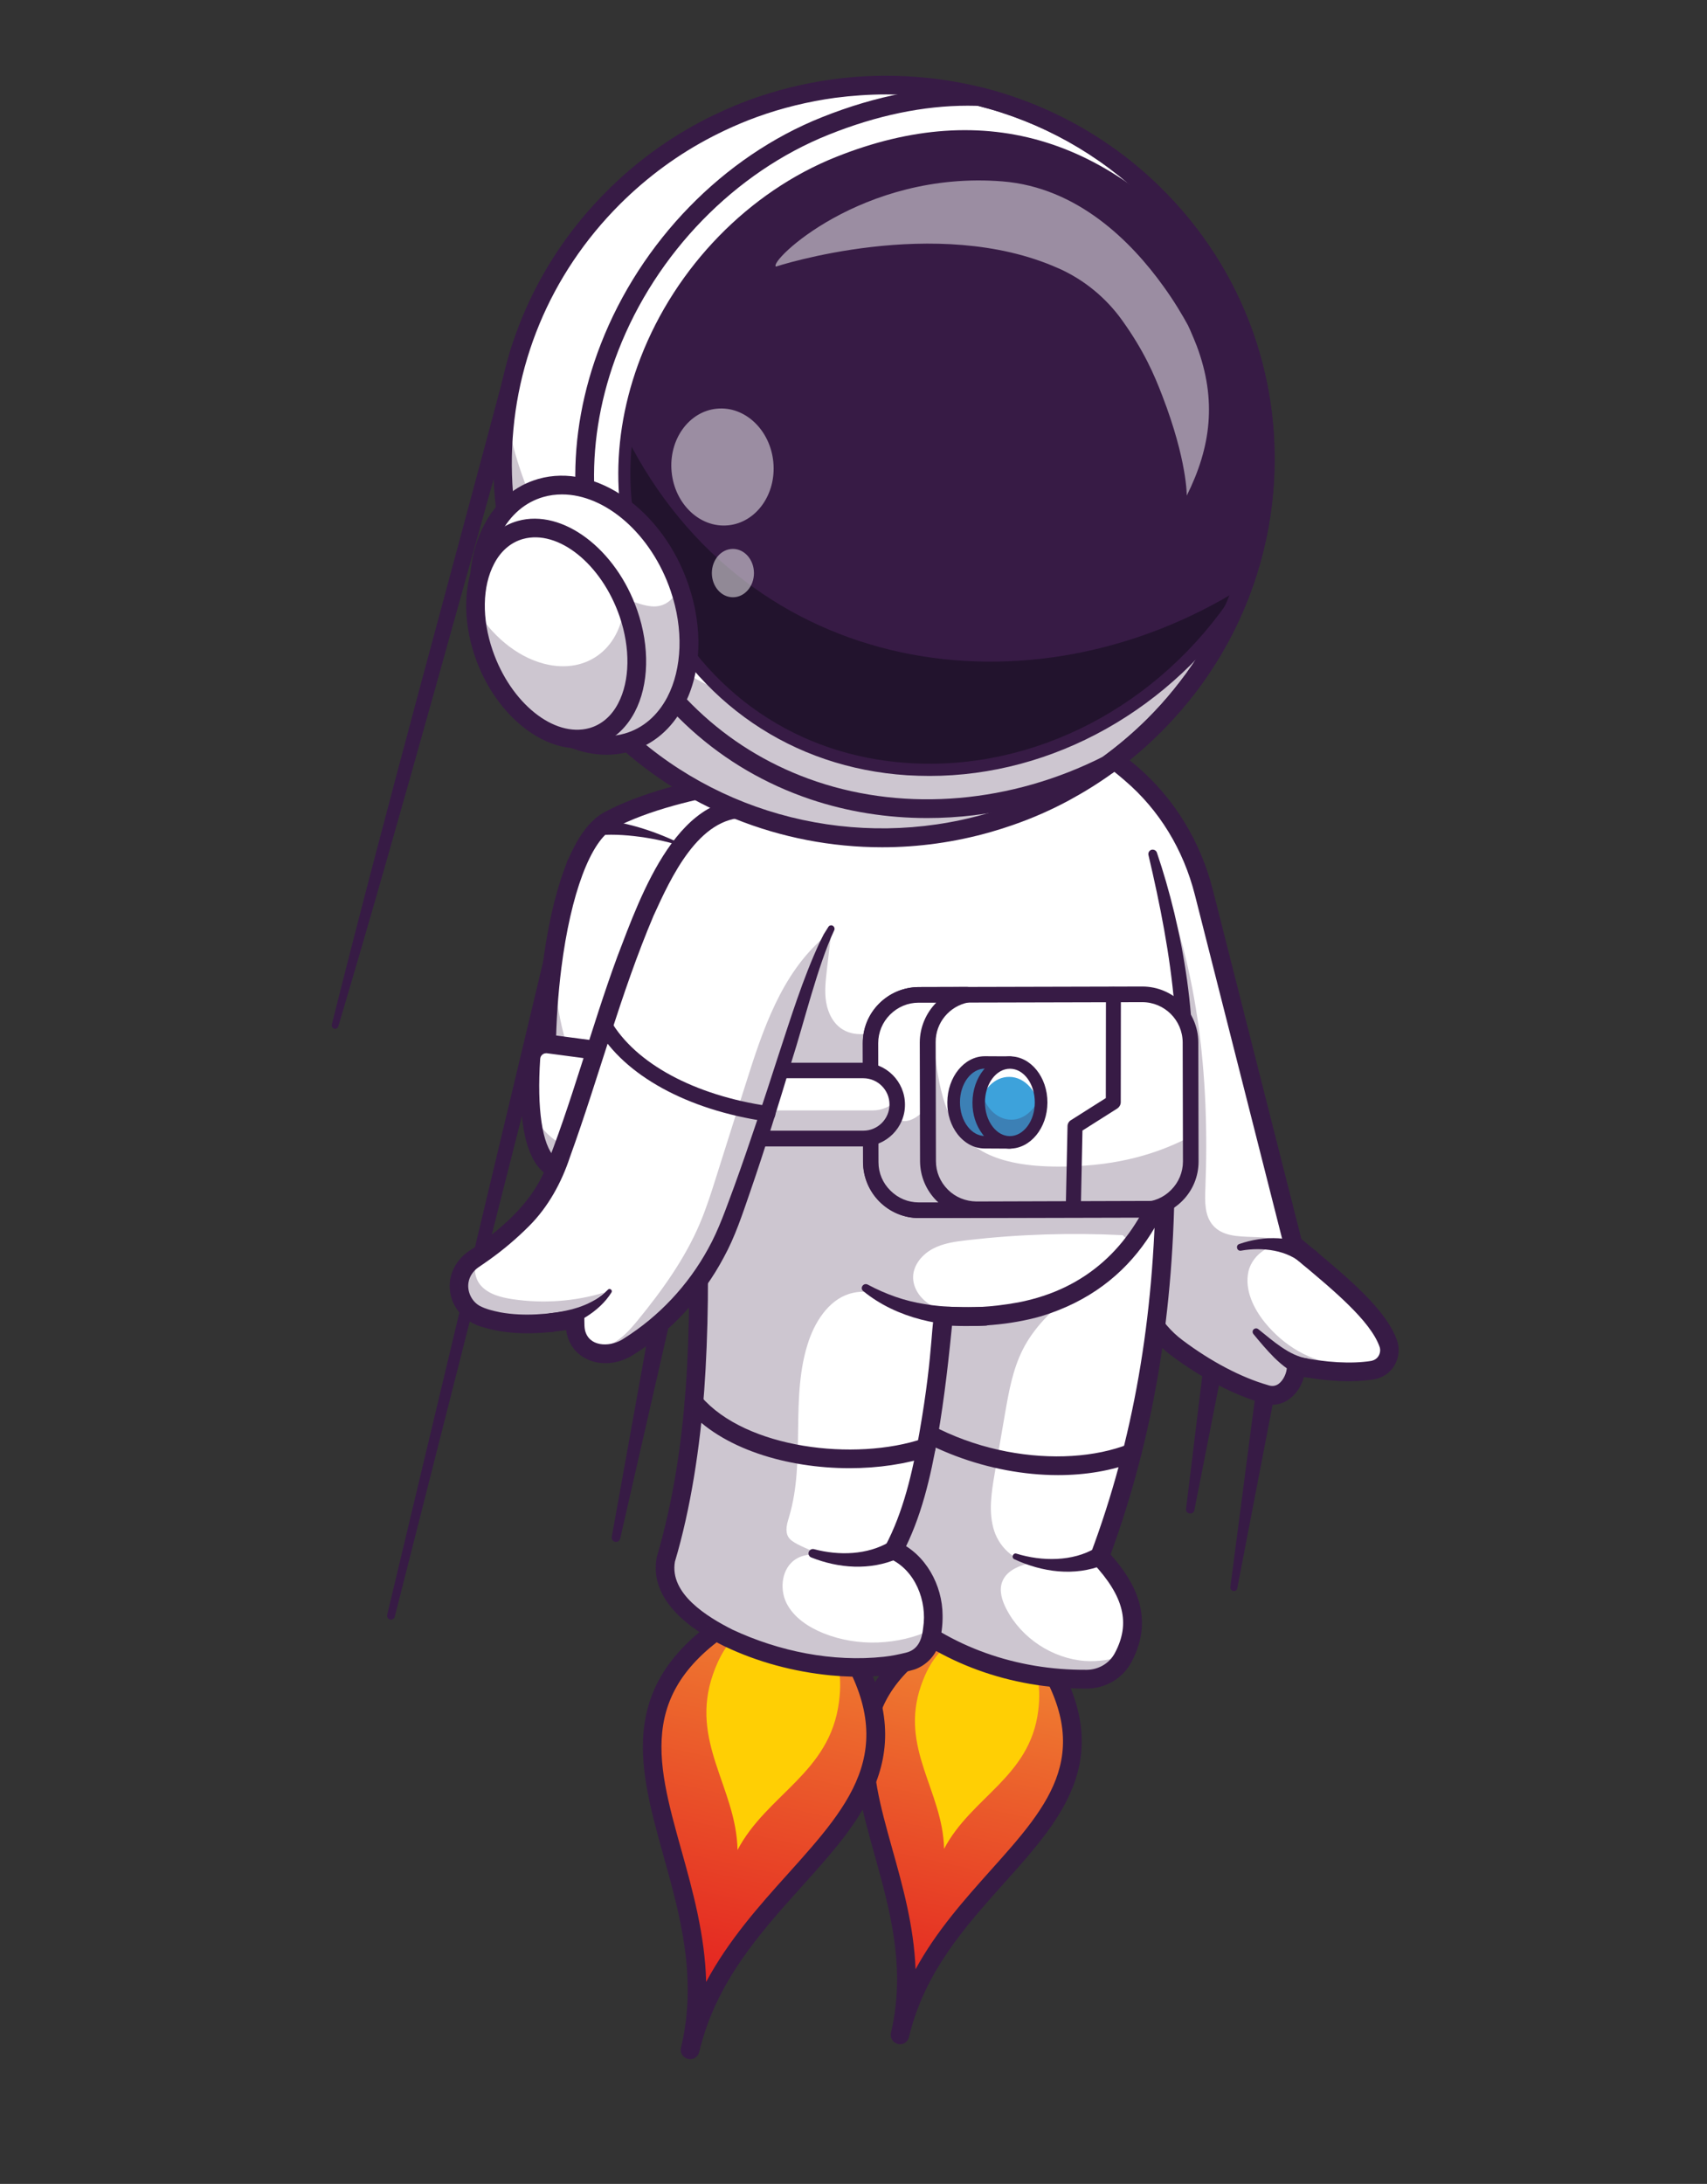<?xml version="1.0" encoding="utf-8"?>
<!-- Generator: Adobe Illustrator 24.0.1, SVG Export Plug-In . SVG Version: 6.00 Build 0)  -->
<svg version="1.1" id="Calque_1" xmlns="http://www.w3.org/2000/svg" xmlns:xlink="http://www.w3.org/1999/xlink" x="0px" y="0px"
	 viewBox="0 0 125.7 160.74" style="enable-background:new 0 0 125.7 160.74;" xml:space="preserve">
<rect x="0" y="0" width="125.7" height="160.74" fill="#333333" stroke="none"/>
<style type="text/css">
	.st0{fill:#371B45;}
	.st1{fill:url(#SVGID_1_);}
	.st2{fill:#FFCF04;}
	.st3{fill:url(#SVGID_2_);}
	.st4{fill:#FFFFFF;}
	.st5{opacity:0.25;}
	.st6{fill:#3DA2DB;}
	.st7{fill:#972E20;}
	.st8{opacity:0.35;}
	.st9{fill:none;}
	.st10{fill:#22132D;}
	.st11{opacity:0.5;}
	.st12{fill:none;stroke:#371B45;stroke-width:1.379;stroke-linecap:round;stroke-linejoin:round;stroke-miterlimit:10;}
</style>
<g>
	<g>
		<path class="st0" d="M43.09,63.8l-14.02,55.19c-0.04,0.15-0.19,0.24-0.35,0.21c-0.15-0.04-0.24-0.19-0.21-0.34l13.23-55.38
			C41.98,62.61,43.29,62.89,43.09,63.8L43.09,63.8z"/>
	</g>
	<g>
		<path class="st0" d="M49.25,97.58l-3.58,15.66c-0.04,0.17-0.21,0.28-0.38,0.24c-0.17-0.04-0.27-0.2-0.24-0.37L47.9,97.3
			C48.09,96.4,49.42,96.66,49.25,97.58L49.25,97.58z"/>
	</g>
	<g>
		<path class="st0" d="M38.95,26.02c-4.47,15.78-9.37,33.86-14.04,49.53c-0.04,0.13-0.18,0.2-0.31,0.16
			c-0.12-0.04-0.19-0.17-0.17-0.29c3.97-15.85,8.99-33.93,13.19-49.76C37.87,24.79,39.17,25.11,38.95,26.02L38.95,26.02z"/>
	</g>
	<g>
		<path class="st0" d="M93.84,102.72l-2.73,14.18c-0.03,0.14-0.16,0.23-0.3,0.2c-0.13-0.03-0.22-0.15-0.21-0.29l1.87-14.32
			C92.63,101.57,93.99,101.78,93.84,102.72L93.84,102.72z"/>
	</g>
	<g>
		<path class="st0" d="M89.93,101.1l-1.98,10.05c-0.08,0.38-0.66,0.3-0.61-0.1c0,0,1.24-10.17,1.24-10.17
			C88.72,99.96,90.08,100.17,89.93,101.1L89.93,101.1z"/>
	</g>
	<g>
		<g>
			
				<linearGradient id="SVGID_1_" gradientUnits="userSpaceOnUse" x1="13774.738" y1="3590.037" x2="13774.469" y2="3565.142" gradientTransform="matrix(0.975 0.223 -0.223 0.975 -12559.601 -6424.499)">
				<stop  offset="0" style="stop-color:#E42621"/>
				<stop  offset="0.997" style="stop-color:#EF7D31"/>
			</linearGradient>
			<path class="st1" d="M76.35,121.16c8.81,12.73-7.09,16-10.07,28.61c2.98-12.61-9.87-22.23,3.79-29.99"/>
			<g>
				<path class="st0" d="M66.28,150.46c-0.05,0-0.11-0.01-0.16-0.02c-0.37-0.09-0.6-0.46-0.51-0.83l0,0
					c1.12-4.75-0.07-9.01-1.22-13.14c-1.77-6.33-3.45-12.3,5.34-17.3c0.33-0.19,0.75-0.07,0.94,0.26c0.19,0.33,0.07,0.75-0.26,0.94
					c-7.85,4.46-6.46,9.43-4.7,15.73c0.76,2.71,1.59,5.67,1.71,8.84c1.53-2.81,3.61-5.13,5.51-7.26c4.42-4.93,7.91-8.82,2.85-16.13
					c-0.22-0.31-0.14-0.74,0.17-0.96c0.31-0.22,0.74-0.14,0.96,0.17c5.68,8.2,1.48,12.88-2.96,17.83
					c-2.89,3.23-5.88,6.57-7.01,11.32c0,0,0,0,0,0C66.87,150.24,66.59,150.46,66.28,150.46z"/>
			</g>
			<g>
				<path class="st2" d="M74.38,120.51c2.05,1.6,2.32,3.44,2.07,5.43c-0.62,4.87-4.92,6.31-6.93,10.14
					c-0.09-4.29-3.31-7.4-1.69-12.04c0.67-1.9,1.74-3.44,4.3-4.02"/>
			</g>
			
				<linearGradient id="SVGID_2_" gradientUnits="userSpaceOnUse" x1="13758.462" y1="3597.203" x2="13758.172" y2="3570.44" gradientTransform="matrix(0.975 0.224 -0.224 0.975 -12549.111 -6442.194)">
				<stop  offset="0" style="stop-color:#E42621"/>
				<stop  offset="0.997" style="stop-color:#EF7D31"/>
			</linearGradient>
			<path class="st3" d="M61.69,120.13c9.45,13.69-7.64,17.19-10.86,30.74c3.22-13.55-10.57-23.91,4.12-32.24"/>
			<g>
				<path class="st0" d="M50.82,151.56c-0.05,0-0.11-0.01-0.16-0.02c-0.32-0.08-0.53-0.36-0.53-0.67c0-0.05,0.01-0.11,0.02-0.16
					c1.22-5.12-0.06-9.71-1.3-14.15c-1.89-6.79-3.68-13.19,5.74-18.53c0.33-0.19,0.75-0.07,0.94,0.26c0.19,0.33,0.07,0.75-0.26,0.94
					c-8.48,4.81-6.99,10.17-5.09,16.96c0.83,2.97,1.73,6.21,1.82,9.68c1.66-3.09,3.93-5.63,6.02-7.95c4.77-5.31,8.54-9.5,3.09-17.4
					c-0.22-0.31-0.14-0.74,0.18-0.96c0.31-0.22,0.74-0.14,0.96,0.18c6.07,8.79,1.57,13.8-3.2,19.1c-3.12,3.47-6.34,7.06-7.56,12.18
					C51.42,151.34,51.13,151.56,50.82,151.56z"/>
			</g>
			<g>
				<path class="st2" d="M59.57,119.43c2.2,1.72,2.49,3.7,2.21,5.84c-0.67,5.23-5.3,6.78-7.47,10.89c-0.09-4.61-3.55-7.96-1.8-12.95
					c0.72-2.04,1.87-3.7,4.63-4.32"/>
			</g>
		</g>
		<g>
			<g>
				<g>
					<path class="st4" d="M42.8,89.78c0.85,0.78,2.06,1.35,3.43,1.76c4.8,1.46,11.53,1.03,11.53,1.03l4.84-31.61l0.68-4.44
						c-0.49,0.15-12.16,0.52-18.43,3.83C39.63,63.12,38.65,86.01,42.8,89.78z"/>
				</g>
				<g class="st5">
					<path class="st0" d="M42.8,89.78c0.85,0.78,2.06,1.35,3.43,1.76c0.06,0.02,0.12,0.04,0.19,0.05c0.09,0.03,0.17,0.05,0.26,0.07
						c0.1,0.03,0.2,0.06,0.3,0.08c0.06,0.02,0.13,0.03,0.19,0.05c0.26,0.06,0.53,0.12,0.8,0.18c0.12,0.02,0.23,0.05,0.35,0.07
						c0.03,0.01,0.07,0.01,0.1,0.02c0.08,0.02,0.16,0.03,0.24,0.04c0.03,0,0.05,0.01,0.08,0.01c0.13,0.02,0.27,0.04,0.4,0.07
						c0.27,0.04,0.53,0.08,0.8,0.11c0.07,0.01,0.13,0.02,0.2,0.03c0.13,0.02,0.27,0.03,0.4,0.05c0.07,0.01,0.13,0.01,0.2,0.02
						c0.07,0.01,0.13,0.01,0.2,0.02c0.16,0.02,0.32,0.03,0.47,0.04c0.08,0.01,0.15,0.01,0.23,0.02c0.29,0.02,0.57,0.04,0.85,0.06
						c0.06,0,0.13,0.01,0.19,0.01c0.03,0,0.06,0,0.09,0.01c0.05,0,0.1,0.01,0.15,0.01c0.11,0.01,0.22,0.01,0.33,0.02
						c0.11,0,0.22,0.01,0.33,0.01c0.3,0.01,0.6,0.02,0.88,0.03c0.11,0,0.22,0,0.32,0c0.11,0,0.22,0,0.32,0c0.08,0,0.16,0,0.24,0
						c0.12,0,0.23,0,0.34,0c0.05,0,0.09,0,0.14,0c1.19-0.01,1.95-0.06,1.95-0.06l4.84-31.61c-0.43,0.03-0.83,0.06-1.19,0.09
						c-1.4,0.11-2.31,0.22-2.31,0.22s-7.11-1.06-8.19,1.58c-1.73,4.25-2.35,7.17-3.88,13.61c-0.16,0.66-0.3,1.31-0.43,1.95
						c-0.32,1.56-2.21,2.22-3.4,1.15c-0.01-0.01-0.02-0.01-0.02-0.02c-1.41-1.28-2.22-4.76-2.49-8.92
						C39.66,78.23,40.29,87.5,42.8,89.78z"/>
				</g>
				<g class="st5">
					<path class="st0" d="M62.09,56.64l-0.68,4.42c0.37-0.03,0.77-0.06,1.19-0.09l0.68-4.44C63.2,56.55,62.77,56.59,62.09,56.64z"/>
				</g>
				<g>
					<path class="st0" d="M55.41,93.33c-3.57,0-10.16-0.38-13.07-3.03c-2.71-2.47-3.34-11.72-2.38-19.24
						c0.45-3.56,1.65-9.76,4.58-11.3c5.35-2.83,14.25-3.53,17.61-3.8c0.45-0.04,0.87-0.07,0.98-0.09c0.35-0.09,0.72,0.11,0.83,0.47
						c0.11,0.36-0.09,0.75-0.46,0.86c-0.14,0.04-0.32,0.06-1.24,0.13c-2.96,0.24-11.97,0.95-17.07,3.64
						c-1.69,0.89-3.16,4.82-3.85,10.26c-1,7.91-0.11,16.18,1.94,18.05c3.59,3.26,14.35,2.62,14.45,2.61
						c0.38-0.02,0.71,0.26,0.73,0.64c0.02,0.38-0.26,0.71-0.64,0.73C57.68,93.27,56.76,93.33,55.41,93.33z M63.11,55.86
						c-0.01,0-0.02,0.01-0.03,0.01C63.09,55.87,63.1,55.86,63.11,55.86z"/>
				</g>
				<g>
					<path class="st0" d="M44.11,60.32c2.4,0.23,4.69,1.05,6.8,2.18c-1.1-0.38-2.23-0.67-3.38-0.85c-1.11-0.17-2.28-0.27-3.39-0.18
						C43.31,61.52,43.28,60.3,44.11,60.32L44.11,60.32z"/>
				</g>
				<g>
					<path class="st4" d="M40.37,76.84l5.73,0.76c0.51,0.07,0.91,0.47,0.98,0.98c0.23,1.87,0.53,6.23-1.35,7.56
						c-1.57,1.1-3.99,0.82-5.35-0.47c-1.52-1.44-1.43-5.69-1.28-7.79C39.13,77.23,39.72,76.75,40.37,76.84z"/>
				</g>
				<g class="st5">
					<path class="st0" d="M47.07,78.58c0.23,1.87,0.53,6.23-1.35,7.56c-1.57,1.1-3.99,0.82-5.35-0.47
						c-0.93-0.89-1.26-2.84-1.34-4.69c0.21,0.94,0.57,1.71,1.05,2.23c2.74,2.98,5.09-0.21,5.09-0.21s0.33,0.83,0.63,0.89
						c1.24,0.26,1.21-3.67,1.14-5.7C47.01,78.3,47.05,78.44,47.07,78.58z"/>
				</g>
				<g>
					<path class="st0" d="M43.41,87.51c-1.28,0-2.58-0.46-3.51-1.34c-1.61-1.53-1.7-5.38-1.5-8.34c0.03-0.5,0.28-0.97,0.67-1.29
						c0.39-0.32,0.9-0.46,1.39-0.39l5.73,0.76c0.82,0.11,1.47,0.76,1.57,1.58c0.3,2.43,0.48,6.72-1.64,8.2
						C45.34,87.25,44.38,87.51,43.41,87.51z M40.22,77.52c-0.1,0-0.2,0.03-0.28,0.1c-0.1,0.08-0.15,0.19-0.16,0.31
						c-0.25,3.66,0.15,6.36,1.07,7.24c1.16,1.1,3.21,1.29,4.47,0.4c1.3-0.91,1.4-4.17,1.06-6.91c-0.02-0.2-0.18-0.36-0.38-0.38
						l-5.73-0.76c0,0,0,0,0,0C40.26,77.52,40.24,77.52,40.22,77.52z"/>
				</g>
				<g>
					<path class="st0" d="M42.63,86.34c1.73-0.83,2.36-2.86,2.56-4.65c0.07-0.65,0.13-1.31,0.03-1.96c0.18,0.64,0.2,1.31,0.21,1.98
						c0.05,2.05-0.53,4.45-2.45,5.54C42.34,87.54,41.96,86.56,42.63,86.34L42.63,86.34z"/>
				</g>
			</g>
			<g>
				<g>
					<g>
						<path class="st4" d="M102.3,99.59c-0.09,0.62-0.57,1.14-1.25,1.25c-1.8,0.28-3.83,0.05-5.6-0.31c0,1.15-0.92,2.53-2.3,2.07
							c-2.12-0.61-4.44-1.86-6.5-3.41c-1.85-1.39-2.98-3.54-3.11-5.86c-1.26-9.62-3.39-21.24-3.86-29.05
							c-0.3-4.95,0.07-8.37,1.75-8.8c0.62,0.44,1.24,0.91,1.85,1.43c2.67,2.28,4.51,5.37,5.38,8.78l6.57,25.88
							c2.96,2.49,6.18,5,7,7.28C102.32,99.1,102.34,99.36,102.3,99.59z"/>
					</g>
					<g>
						<path class="st0" d="M93.69,103.39c-0.24,0-0.49-0.04-0.74-0.12c-2.11-0.61-4.49-1.85-6.71-3.51c-2-1.5-3.24-3.81-3.38-6.34
							c-0.43-3.3-0.98-6.9-1.51-10.38c-2.55-16.84-3.92-27.22-0.1-28.21c0.2-0.05,0.4-0.01,0.57,0.1c0.65,0.46,1.29,0.95,1.9,1.47
							c2.74,2.35,4.68,5.5,5.6,9.13l6.51,25.66c0.22,0.19,0.45,0.38,0.67,0.56c2.85,2.38,5.55,4.63,6.36,6.87
							c0.23,0.62,0.16,1.3-0.17,1.87c-0.33,0.56-0.9,0.94-1.55,1.04c-1.44,0.22-3.16,0.16-5.12-0.18c-0.18,0.66-0.56,1.25-1.08,1.62
							C94.58,103.24,94.15,103.39,93.69,103.39z M81.36,56.28c-0.62,0.45-1.35,2.2-0.96,8.24c0.33,5.06,1.34,11.79,2.33,18.3
							c0.53,3.5,1.08,7.11,1.51,10.43c0,0.02,0,0.03,0,0.05c0.12,2.13,1.15,4.08,2.84,5.34c2.09,1.57,4.32,2.74,6.27,3.3
							c0.01,0,0.02,0.01,0.03,0.01c0.29,0.1,0.55,0.07,0.78-0.1c0.35-0.26,0.61-0.81,0.61-1.31c0-0.21,0.09-0.4,0.25-0.53
							c0.16-0.13,0.37-0.18,0.57-0.14c2.1,0.42,3.9,0.52,5.36,0.3c0.24-0.04,0.45-0.17,0.57-0.38c0.12-0.21,0.15-0.46,0.06-0.69
							c-0.68-1.89-3.36-4.12-5.95-6.28c-0.28-0.24-0.57-0.47-0.85-0.71c-0.11-0.09-0.19-0.22-0.22-0.36l-6.57-25.88
							c-0.85-3.35-2.63-6.26-5.16-8.42C82.36,57.04,81.86,56.64,81.36,56.28z"/>
					</g>
					<g>
						<path class="st0" d="M95.97,93.09c-1.12-1.09-3.03-1.32-4.58-1.04c-0.31,0.06-0.43-0.39-0.13-0.49
							c1.79-0.62,3.97-0.66,5.6,0.47C97.66,92.63,96.71,93.77,95.97,93.09L95.97,93.09z"/>
					</g>
					<g>
						<path class="st0" d="M95.91,101.32c-0.82-0.29-1.49-0.82-2.08-1.4c-0.56-0.56-1.05-1.15-1.53-1.73
							c-0.09-0.11-0.08-0.27,0.03-0.36c0.1-0.08,0.23-0.08,0.33,0c1.08,0.86,2.27,1.95,3.61,2.16
							C97.27,100.18,96.88,101.65,95.91,101.32L95.91,101.32z"/>
					</g>
					<g class="st5">
						<g>
							<path class="st0" d="M102.3,99.59c-0.09,0.62-0.57,1.14-1.25,1.25c-1.8,0.28-3.83,0.05-5.6-0.31c0,1.15-0.92,2.53-2.3,2.07
								c-2.12-0.61-4.44-1.86-6.5-3.41c-1.85-1.39-2.98-3.54-3.11-5.86c-1.26-9.62-3.39-21.24-3.86-29.05
								c1.3-0.1,2.64-0.07,3.9-0.38l1.21-0.79c3.43,7.56,4.3,16.07,3.97,24.37c-0.04,0.96-0.06,2.02,0.58,2.73
								c1.36,1.52,4.33,0.14,5.68,1.66c-1.2-0.67-2.79,0.39-3.09,1.72c-0.29,1.34,0.37,2.71,1.23,3.77c1.37,1.68,3.37,2.9,5.53,3.05
								C99.95,100.52,101.23,100.22,102.3,99.59z"/>
						</g>
					</g>
				</g>
				<g>
					<g>
						<path class="st4" d="M80.98,114.56c2.04,2.18,3.19,4.51,1.82,7.27c-0.03,0.05-0.05,0.1-0.08,0.16
							c-0.52,0.99-1.56,1.6-2.68,1.6c-5.56,0.04-10.56-1.88-14.23-5.12l-3.91-5.75l5.06-20.69l12.97-4.11l5.87-1.86
							C85.79,95.44,84.59,104.91,80.98,114.56z"/>
					</g>
					<g>
						<path class="st0" d="M79.88,124.28c-5.51,0-10.67-1.88-14.53-5.3c-0.04-0.04-0.08-0.08-0.11-0.13l-3.91-5.75
							c-0.11-0.16-0.15-0.36-0.1-0.55l5.06-20.69c0.06-0.23,0.23-0.42,0.46-0.49L85.6,85.4c0.21-0.07,0.44-0.03,0.62,0.1
							c0.18,0.13,0.28,0.34,0.28,0.56c-0.01,10.45-1.56,19.73-4.72,28.35c1.62,1.82,3.34,4.53,1.55,7.9
							c-0.64,1.21-1.9,1.96-3.28,1.97C79.99,124.28,79.94,124.28,79.88,124.28z M66.33,118.01c3.64,3.19,8.5,4.93,13.7,4.89
							c0.88-0.01,1.67-0.48,2.07-1.24c1.16-2.18,0.67-4.17-1.63-6.63c-0.18-0.19-0.23-0.47-0.14-0.71
							c3.11-8.31,4.67-17.25,4.78-27.32l-17.57,5.57l-4.89,20.01L66.33,118.01z"/>
					</g>
					<g>
						<path class="st0" d="M81.29,115.17c-2.18,0.88-4.56,0.54-6.6-0.41c-0.24-0.12-0.09-0.49,0.16-0.41
							c1.88,0.58,4.14,0.59,5.82-0.41C81.54,113.46,82.19,114.77,81.29,115.17L81.29,115.17z"/>
					</g>
					<g>
						<path class="st0" d="M77.91,108.57c-4.99,0-10.41-1.96-14.03-5.37c-0.28-0.26-0.29-0.7-0.03-0.97
							c0.26-0.28,0.7-0.29,0.97-0.03c5.28,4.99,13.44,6,18.29,4.09c0.35-0.14,0.75,0.03,0.89,0.39c0.14,0.35-0.03,0.75-0.39,0.89
							C81.89,108.25,79.93,108.57,77.91,108.57z"/>
					</g>
					<g class="st5">
						<g>
							<path class="st0" d="M82.8,121.83c-0.03,0.05-0.05,0.1-0.08,0.16c-0.52,0.99-1.56,1.6-2.68,1.6
								c-5.56,0.04-10.56-1.88-14.23-5.12l-3.91-5.75l5.06-20.69l12.97-4.11c0.29,0.3,0.51,0.66,0.63,1.09
								c0.17,0.62,0.1,1.28-0.03,1.92c-0.33,1.65-1.01,3.22-1.99,4.6l0.38-0.24c-1.44,1.11-2.79,2.42-3.61,4.05
								c-0.74,1.47-1.03,3.12-1.31,4.74c-0.25,1.45-0.5,2.9-0.75,4.35c-0.24,1.41-0.48,2.88-0.04,4.24c0.43,1.33,1.73,2.48,3.1,2.28
								c-1.02,0.19-2.17,0.53-2.52,1.5c-0.23,0.64,0,1.36,0.31,1.96c1.11,2.16,3.39,3.66,5.81,3.84
								C80.89,122.31,81.88,122.16,82.8,121.83z"/>
						</g>
					</g>
				</g>
				<g>
					<g>
						<path class="st4" d="M86.7,83.86c-0.6,3.03-1.69,5.66-3.33,7.74c-2.88,3.68-7.44,5.69-13.89,5.25
							c-0.67,6.78-1.49,13.27-3.68,17.24c2.03,0.92,3.22,3.25,2.85,5.86c-0.03,0.25-0.08,0.5-0.15,0.76
							c-0.2,0.78-0.81,1.38-1.59,1.58c-7.13,1.87-18.99-2.51-17.9-7.51c2.18-7.37,2.66-16.01,2.3-25.28l1.44-6.24l5.68-24.56
							l22.07-3.91l4.37,8.04C87.15,70.68,87.85,78.02,86.7,83.86z"/>
					</g>
					<g>
						<path class="st0" d="M85.19,62.75c3.76,11.03,5.46,29.85-8.5,34.12c-2.35,0.67-4.84,0.83-7.25,0.67c0,0,0.73-0.62,0.73-0.62
							c-0.29,2.95-0.61,5.9-1.12,8.84c-0.53,2.97-1.2,5.95-2.64,8.66c0,0-0.32-0.96-0.32-0.96c2.08,0.93,3.31,3.21,3.32,5.43
							c0.01,0.75-0.08,1.45-0.29,2.19c-0.28,0.84-0.95,1.5-1.76,1.79c-2,0.59-4.14,0.63-6.19,0.44c-2.72-0.27-5.37-0.97-7.84-2.15
							c-2.43-1.19-5.57-3.38-4.97-6.54c2.4-8.17,2.54-16.82,2.3-25.29c0,0,7.13-30.8,7.13-30.8c0.06-0.28,0.29-0.48,0.55-0.52
							l22.07-3.91c0.37-0.07,0.73,0.18,0.8,0.56c0.07,0.37-0.18,0.73-0.56,0.8l-22.07,3.91l0.55-0.52L52,89.66
							c0.23,3.29,0.15,8.65-0.14,12.64c-0.31,4.19-1,8.76-2.16,12.64c-0.41,2.36,2.37,4.06,4.23,5c3.44,1.61,7.39,2.41,11.17,2
							c0.55-0.06,1.08-0.17,1.61-0.3c0.91-0.22,1.18-0.98,1.27-1.83c0.31-1.97-0.59-4.26-2.46-5.09c-0.35-0.16-0.5-0.57-0.34-0.91
							c1.35-2.54,2.01-5.44,2.51-8.28c2.28-12.95-1.32-8.12,7.29-9.67c10.3-1.99,12.35-12.9,11.5-21.87
							c-0.32-3.72-1.05-7.4-1.91-11.06c-0.04-0.17,0.07-0.35,0.24-0.39C84.98,62.51,85.14,62.6,85.19,62.75L85.19,62.75z"/>
					</g>
					<g>
						<path class="st0" d="M66.12,114.71c-2.05,0.9-4.38,0.72-6.38-0.08c-0.16-0.06-0.25-0.25-0.18-0.42
							c0.06-0.15,0.23-0.23,0.38-0.19c1.85,0.49,3.93,0.43,5.57-0.54C66.36,113.02,67,114.3,66.12,114.71L66.12,114.71z"/>
					</g>
					<g>
						<path class="st0" d="M72.58,97.57c-3.15,0.16-6.52-0.51-9.01-2.54c-0.13-0.1-0.15-0.28-0.04-0.41
							c0.1-0.12,0.26-0.14,0.39-0.06c1.3,0.69,2.7,1.2,4.16,1.42c1.47,0.26,2.99,0.24,4.48,0.21
							C73.44,96.21,73.47,97.51,72.58,97.57L72.58,97.57z"/>
					</g>
					<g>
						<path class="st0" d="M62.55,108.06c-4.56,0-9.42-1.41-11.98-4.39c-0.25-0.29-0.21-0.72,0.08-0.97
							c0.29-0.25,0.72-0.21,0.97,0.08c3.28,3.84,11.35,4.8,16.37,3.1c0.36-0.12,0.75,0.07,0.87,0.43c0.12,0.36-0.07,0.75-0.43,0.87
							C66.71,107.76,64.67,108.06,62.55,108.06z"/>
					</g>
					<g class="st5">
						<g>
							<path class="st0" d="M61.23,68.46c-0.11,0.97-0.23,1.95-0.34,2.92c-0.09,0.8-0.19,1.61-0.05,2.41s0.54,1.58,1.23,1.99
								c1.03,0.62,2.35,0.26,3.5-0.12c0.14,1.2,0.28,2.41,0.43,3.61c0.05,0.44,0.1,0.93-0.14,1.3c-0.23,0.37-0.67,0.55-1.09,0.69
								c-2.22,0.75-4.56,1.17-6.9,1.25c-0.77,0.03-1.67-0.05-2.09-0.7c-0.31-0.48-0.23-1.11-0.13-1.67
								c0.36-2.12,0.72-4.26,1.49-6.27c0.77-2.01,1.99-3.91,3.75-5.14"/>
						</g>
					</g>
					<g class="st5">
						<g>
							<path class="st0" d="M61.01,114.55c0.27,0.05,0.53,0.12,0.79,0.19C61.53,114.68,61.27,114.62,61.01,114.55z"/>
						</g>
					</g>
					<g class="st5">
						<g>
							<path class="st0" d="M69.87,96.52c0.5,0.05,1.01,0.08,1.52,0.08C70.88,96.62,70.37,96.6,69.87,96.52z"/>
						</g>
					</g>
					<g class="st5">
						<g>
							<path class="st0" d="M86.7,83.86c-0.6,3.03-1.69,5.66-3.33,7.74l-0.7-0.69c-3.82-0.19-7.65-0.07-11.45,0.37
								c-0.87,0.1-1.76,0.22-2.53,0.63c-0.77,0.41-1.42,1.17-1.45,2.04c-0.03,0.92,0.62,1.76,1.44,2.18
								c0.37,0.19,0.77,0.31,1.17,0.37c-1.03-0.11-2.05-0.32-3.03-0.63c-1.3-0.41-2.65-1.01-3.98-0.72
								c-1.63,0.34-2.72,1.91-3.27,3.49c-1.43,4.13-0.21,8.8-1.46,12.99c-0.15,0.49-0.32,1.05-0.06,1.49
								c0.15,0.25,0.42,0.4,0.68,0.54c0.72,0.37,1.48,0.66,2.25,0.87c-0.83-0.17-1.69-0.21-2.39,0.23
								c-1.01,0.65-1.21,2.14-0.68,3.22c0.54,1.08,1.62,1.78,2.73,2.23c2.55,1.02,5.5,0.88,7.99-0.27c-0.03,0.25-0.08,0.5-0.15,0.76
								c-0.2,0.78-0.81,1.38-1.59,1.58c-7.13,1.87-18.99-2.51-17.9-7.51c2.18-7.37,2.66-16.01,2.3-25.28l1.44-6.24
								c4.92-1.06,9.87-1.96,14.89-2.27c5.93-0.38,11.98,0.08,17.61,2c0.42,0.14,0.84,0.3,1.17,0.59
								C86.54,83.67,86.63,83.76,86.7,83.86z"/>
						</g>
					</g>
				</g>
				<g>
					<g>
						<g>
							<path class="st4" d="M84.15,89.03l-16.46,0.04c-1.95,0.01-3.55-1.58-3.55-3.54l-0.02-8.76c0-1.71,1.21-3.15,2.83-3.48
								c0.23-0.05,0.47-0.07,0.71-0.07l16.46-0.04c1.95-0.01,3.55,1.58,3.55,3.54l0.02,6.94l0.01,1.82
								C87.69,87.43,86.1,89.03,84.15,89.03z"/>
						</g>
						<g class="st5">
							<path class="st0" d="M84.15,89.03l-16.46,0.04c-1.95,0.01-3.55-1.58-3.55-3.54l-0.02-8.76c0-1.71,1.21-3.15,2.83-3.48
								c0.94,0.62,1.53,1.01,1.53,1.01c0.82,7.03,0.52,12.24,11.43,11.49c3.76-0.26,6.28-1.37,7.78-2.15l0.01,1.82
								C87.69,87.43,86.1,89.03,84.15,89.03z"/>
						</g>
						<g>
							<path class="st0" d="M67.68,89.65c-2.27,0-4.11-1.84-4.12-4.11l-0.02-8.76c-0.01-2.27,1.84-4.12,4.11-4.13l16.46-0.04
								c0,0,0.01,0,0.01,0c2.27,0,4.11,1.84,4.12,4.11l0.02,8.76c0,1.1-0.42,2.13-1.2,2.91c-0.78,0.78-1.81,1.21-2.91,1.22
								l-16.46,0.04C67.68,89.65,67.68,89.65,67.68,89.65z M84.11,73.76C84.11,73.76,84.11,73.76,84.11,73.76L67.65,73.8
								c-1.64,0-2.97,1.34-2.96,2.98l0.02,8.76c0,0.79,0.31,1.53,0.88,2.09c0.56,0.56,1.3,0.87,2.09,0.87c0,0,0.01,0,0.01,0l0,0
								l16.46-0.04c0.79,0,1.53-0.31,2.09-0.88c0.56-0.56,0.87-1.31,0.87-2.1l-0.02-8.76C87.08,75.08,85.75,73.76,84.11,73.76z"/>
						</g>
						<g>
							<path class="st4" d="M84.81,88.97c-0.21,0.04-0.43,0.07-0.66,0.07l-16.46,0.04c-1.43,0-2.67-0.85-3.23-2.07
								c-0.21-0.45-0.32-0.94-0.32-1.46l-0.01-3.89l0-1.28l-0.01-3.58c-0.01-1.95,1.59-3.55,3.54-3.55l3.56-0.01
								c-1.64,0.31-2.88,1.76-2.88,3.49l0.01,4.73l0.01,4.03c0.01,1.95,1.61,3.54,3.55,3.54L84.81,88.97z"/>
						</g>
						<g class="st5">
							<path class="st0" d="M84.81,88.97c-0.21,0.04-0.43,0.07-0.66,0.07l-16.46,0.04c-1.95,0.01-3.55-1.58-3.55-3.54l-0.02-5.18
								c0.42,0.91,1.16,2.03,2.35,2.15c0.65,0.06,1.29-0.41,1.86-1.08l0.01,4.03c0.01,1.95,1.61,3.54,3.55,3.54L84.81,88.97z"/>
						</g>
						<g>
							<path class="st0" d="M67.67,89.65c-1.09,0-2.12-0.43-2.9-1.2c-0.78-0.78-1.21-1.81-1.22-2.91l-0.02-8.76
								c0-1.1,0.42-2.13,1.2-2.91c0.78-0.78,1.81-1.21,2.91-1.22l3.56-0.01c0,0,0,0,0,0c0.3,0,0.54,0.22,0.57,0.52
								c0.03,0.3-0.17,0.56-0.46,0.62c-1.4,0.27-2.42,1.5-2.41,2.92l0.02,8.76c0,0.79,0.31,1.53,0.88,2.1
								c0.56,0.56,1.31,0.86,2.1,0.87l12.91-0.04c0,0,0,0,0,0c0.29,0,0.54,0.22,0.57,0.52c0.03,0.29-0.17,0.56-0.46,0.62
								c-0.26,0.05-0.52,0.08-0.78,0.08l-16.46,0.04C67.68,89.65,67.68,89.65,67.67,89.65z M68.94,73.8l-1.3,0
								c-0.79,0-1.53,0.31-2.1,0.88c-0.56,0.56-0.87,1.31-0.87,2.1l0.02,8.76c0,0,0,0,0,0c0,0.79,0.31,1.53,0.88,2.09
								c0.56,0.56,1.3,0.87,2.09,0.87c0,0,0.01,0,0.01,0l1.43,0c-0.04-0.04-0.09-0.08-0.13-0.12c-0.78-0.78-1.21-1.81-1.22-2.91
								l-0.02-8.76C67.74,75.59,68.2,74.55,68.94,73.8z"/>
						</g>
						<g>
							<path class="st6" d="M74.82,81.14c0,0.32-0.46,2.94-0.46,2.94s-0.83,0-1.85-0.01c-1.27,0-2.3-1.32-2.29-2.95
								s1.04-2.94,2.31-2.93c0.86,0,1.85,0.01,1.85,0.01S74.83,80.61,74.82,81.14z"/>
						</g>
						<g class="st5">
							<path class="st0" d="M74.82,81.14c0,0.32-0.46,2.94-0.46,2.94s-0.83,0-1.85-0.01c-1.27,0-2.3-1.32-2.29-2.95
								s1.04-2.94,2.31-2.93c0.86,0,1.85,0.01,1.85,0.01S74.83,80.61,74.82,81.14z"/>
						</g>
						<g>
							<path class="st0" d="M74.36,84.54C74.36,84.54,74.36,84.54,74.36,84.54l-1.85-0.01c-0.76,0-1.46-0.37-1.99-1.04
								c-0.5-0.64-0.77-1.48-0.76-2.36c0.01-1.87,1.25-3.39,2.76-3.39c0,0,0,0,0.01,0l1.85,0.01c0.22,0,0.41,0.16,0.45,0.38
								c0.05,0.25,0.46,2.47,0.45,3.03c0,0.34-0.36,2.39-0.47,3.02C74.77,84.38,74.58,84.54,74.36,84.54z M72.53,78.65
								c-1.01,0-1.84,1.11-1.84,2.47c0,0.68,0.2,1.32,0.57,1.8c0.34,0.44,0.79,0.69,1.26,0.69l1.46,0c0.2-1.14,0.39-2.3,0.39-2.48
								c0-0.31-0.2-1.56-0.37-2.48L72.53,78.65C72.53,78.65,72.53,78.65,72.53,78.65z M74.82,81.14L74.82,81.14L74.82,81.14z"/>
						</g>
						<g>
							
								<ellipse transform="matrix(3.074059e-03 -1 1 3.074059e-03 -6.999 155.257)" class="st6" cx="74.37" cy="81.14" rx="2.94" ry="2.3"/>
						</g>
						<g class="st5">
							<path class="st0" d="M72.07,81.13c-0.01,1.62,1.02,2.94,2.29,2.95c1.27,0,2.31-1.31,2.31-2.93c0-0.22-0.02-0.43-0.05-0.64
								c-0.33,1.11-1.17,1.91-2.16,1.9c-1.1,0-2.01-0.99-2.24-2.3C72.12,80.42,72.07,80.77,72.07,81.13z"/>
						</g>
						<g>
							<path class="st4" d="M72.07,81.13c0,0.11,0,0.22,0.01,0.33c0.26-1.27,1.16-2.21,2.24-2.2c1.18,0,2.16,1.15,2.28,2.62
								c0.05-0.23,0.07-0.48,0.07-0.73c0.01-1.62-1.02-2.94-2.29-2.95C73.11,78.2,72.07,79.51,72.07,81.13z"/>
						</g>
						<g>
							<path class="st0" d="M74.36,84.54C74.36,84.54,74.36,84.54,74.36,84.54c-0.77,0-1.47-0.37-1.99-1.04
								c-0.5-0.64-0.77-1.48-0.76-2.36c0.01-1.87,1.25-3.39,2.76-3.39c0,0,0,0,0.01,0c1.52,0,2.76,1.53,2.75,3.41l0,0
								C77.12,83.02,75.88,84.54,74.36,84.54z M74.37,78.66c-1.01,0-1.84,1.11-1.84,2.47c0,0.68,0.2,1.32,0.57,1.8
								c0.34,0.44,0.79,0.69,1.26,0.69c0,0,0,0,0,0c1.01,0,1.84-1.11,1.84-2.47C76.21,79.78,75.39,78.66,74.37,78.66
								C74.37,78.66,74.37,78.66,74.37,78.66z M76.67,81.15L76.67,81.15L76.67,81.15z"/>
						</g>
						<g>
							<path class="st0" d="M79.03,89.53c0,0-0.01,0-0.01,0c-0.3-0.01-0.55-0.26-0.54-0.56l0.13-6.08c0-0.18,0.1-0.36,0.26-0.45
								l2.56-1.62l0.01-7.63c0-0.3,0.25-0.55,0.55-0.55c0,0,0,0,0,0c0.3,0,0.55,0.25,0.55,0.55l-0.01,7.93
								c0,0.19-0.1,0.36-0.26,0.47l-2.56,1.62l-0.12,5.78C79.57,89.29,79.33,89.53,79.03,89.53z"/>
						</g>
					</g>
					<g>
						<g>
							<path class="st4" d="M56.17,83.8h7.4c1.38,0,2.51-1.12,2.51-2.51v0c0-1.38-1.12-2.51-2.51-2.51h-7.4
								c-1.38,0-2.51,1.12-2.51,2.51v0C53.66,82.68,54.78,83.8,56.17,83.8z"/>
						</g>
						<g class="st5">
							<path class="st0" d="M54.37,79.54c0.16,1.23,1.21,2.19,2.48,2.19h7.4c0.7,0,1.34-0.29,1.8-0.76
								c0.01,0.11,0.02,0.21,0.02,0.32c0,1.38-1.12,2.51-2.51,2.51h-7.4c-1.38,0-2.51-1.12-2.51-2.51
								C53.66,80.61,53.93,80,54.37,79.54z"/>
						</g>
						<g>
							<path class="st0" d="M63.56,84.38h-7.4c-1.7,0-3.08-1.38-3.08-3.08c0-1.7,1.38-3.08,3.08-3.08h7.4c1.7,0,3.08,1.38,3.08,3.08
								C66.65,82.99,65.26,84.38,63.56,84.38z M56.17,79.36c-1.07,0-1.93,0.87-1.93,1.93c0,1.07,0.87,1.93,1.93,1.93h7.4
								c1.07,0,1.93-0.87,1.93-1.93c0-1.07-0.87-1.93-1.93-1.93H56.17z"/>
						</g>
					</g>
				</g>
				<g>
					<g>
						<path class="st4" d="M62.36,61l-1.15,7.36c-0.16,0.26-0.34,0.6-0.52,1.02c-1.58,3.58-3.89,12.52-6.89,20.49
							c-1.35,3.6-3.75,6.72-6.93,8.88c-0.23,0.16-0.46,0.31-0.68,0.43c-0.63,0.38-1.38,0.55-2.11,0.42
							c-0.4-0.08-0.74-0.22-1.02-0.45c-0.51-0.41-0.78-1.09-0.71-2.06c-0.39,0.07-0.77,0.13-1.15,0.17h0
							c-2.12,0.29-4.12,0.27-5.84-0.37c-0.95-0.35-1.59-1.26-1.58-2.27v-0.03c0.01-0.5,0.2-0.98,0.5-1.37v0
							c0.17-0.21,0.37-0.4,0.6-0.55c1.29-0.86,2.47-1.81,3.53-2.87c1.19-1.19,2.08-2.65,2.66-4.23c4.57-12.54,7.4-27.65,14.84-25.95
							L62.36,61z"/>
					</g>
					<g>
						<path class="st0" d="M61.42,68.49c-1.21,2.6-2.22,6.8-3.11,9.57c-0.98,3.24-1.97,6.48-3.08,9.69
							c-0.56,1.62-1.1,3.28-1.93,4.79c-1.54,2.9-3.84,5.42-6.64,7.16c-2.28,1.47-5.27,0.29-4.98-2.66c0,0,0.81,0.73,0.81,0.73
							c-2.23,0.38-4.64,0.6-6.86-0.07c-1.15-0.28-2.15-1.15-2.43-2.33c-0.35-1.44,0.38-2.77,1.63-3.48c2.08-1.45,4.1-3.17,5.18-5.51
							c2.11-5.21,3.51-10.71,5.46-16c1.69-4.4,4.56-12.74,10.59-11.43c1.68,0.36,4.75,1.02,6.45,1.38c0.88,0.22,0.61,1.51-0.29,1.35
							c-1.24-0.27-4.34-0.93-5.54-1.19c-0.5-0.11-1.24-0.29-1.73-0.3c-3.51-0.09-5.56,4.44-6.82,7.2
							c-2.45,5.77-4.02,11.87-6.16,17.77c-0.62,1.88-1.6,3.67-3.01,5.08c-0.92,0.92-1.91,1.76-2.97,2.51l-0.4,0.28l-0.38,0.26
							c-0.37,0.26-0.64,0.66-0.71,1.1c-0.11,0.66,0.22,1.37,0.8,1.71c0.48,0.26,1.02,0.38,1.55,0.49c1.78,0.32,3.58,0.13,5.38-0.18
							c0.38-0.06,0.73,0.19,0.8,0.56c0.01,0.39-0.02,0.82,0.11,1.13c0.42,1.1,1.95,1.01,2.79,0.42c2.59-1.62,4.74-3.92,6.21-6.6
							c0.81-1.45,1.34-3.03,1.92-4.58c1.15-3.17,2.2-6.38,3.24-9.6c0.93-2.82,1.81-5.68,3.06-8.38c0,0,0.29-0.58,0.29-0.58
							l0.35-0.56c0.07-0.11,0.22-0.15,0.33-0.08C61.45,68.22,61.49,68.37,61.42,68.49L61.42,68.49z"/>
					</g>
					<g>
						<path class="st0" d="M40.49,96.66c1.57-0.19,3.14-0.58,4.28-1.74c0.13-0.14,0.36,0.04,0.26,0.2
							c-0.92,1.48-2.62,2.34-4.22,2.88C39.83,98.3,39.48,96.84,40.49,96.66L40.49,96.66z"/>
					</g>
					<g>
						<path class="st0" d="M56.52,82.55c-0.03,0-0.05,0-0.08-0.01c-5.81-0.84-10.47-3.39-12.46-6.84c-0.16-0.27-0.06-0.63,0.21-0.78
							c0.27-0.16,0.63-0.06,0.78,0.21c1.82,3.14,6.17,5.49,11.63,6.28c0.31,0.05,0.53,0.34,0.49,0.65
							C57.05,82.35,56.8,82.55,56.52,82.55z"/>
					</g>
					<g class="st5">
						<g>
							<path class="st0" d="M60.7,69.38c-1.58,3.58-3.89,12.52-6.89,20.49c-1.35,3.6-3.75,6.72-6.93,8.88
								c-0.23,0.16-0.46,0.31-0.68,0.43c-0.63,0.38-1.38,0.55-2.11,0.42c-0.4-0.08-0.74-0.22-1.02-0.45
								c0.61,0.08,1.22,0.05,1.8-0.18c0.86-0.34,1.49-1.07,2.08-1.78c1.8-2.2,3.48-4.53,4.59-7.15c0.48-1.13,0.85-2.31,1.22-3.48
								c0.72-2.28,1.44-4.56,2.17-6.84c1.23-3.9,2.6-8,5.69-10.68L60.7,69.38z"/>
						</g>
					</g>
					<g class="st5">
						<g>
							<path class="st0" d="M44.51,95.13L44,95.52c-0.86,0.69-1.79,1.27-2.78,1.74h0c-2.12,0.29-4.12,0.27-5.84-0.37
								c-0.95-0.35-1.59-1.26-1.58-2.27v-0.03c0.01-0.5,0.2-0.98,0.5-1.37v0c0.37-0.29,0.76-0.56,1.15-0.82
								c-0.66,0.49-0.59,1.6-0.04,2.22c0.57,0.64,1.47,0.87,2.32,1C39.99,95.96,42.32,95.79,44.51,95.13z"/>
						</g>
					</g>
				</g>
				<g>
					<path class="st7" d="M68.77,44.38c-0.05,0.02-0.1,0.05-0.15,0.07c0.04,0,0.08,0,0.11,0C68.76,44.4,68.77,44.38,68.77,44.38z"/>
				</g>
				<g class="st8">
					<path class="st0" d="M65.74,54.49l1.58,5.11c0.38-0.22,0.79-0.47,1.24-0.72l-1.59-5.14C66.89,53.82,66.44,54.08,65.74,54.49z"
						/>
				</g>
				<g>
					<path class="st9" d="M68.05,36.16"/>
				</g>
				<g>
					<g>
						<path class="st4" d="M92.99,36.93c-0.53,4.6-2.22,9.11-5.08,13.05c-0.58,0.8-1.21,1.58-1.89,2.33
							c-0.33,0.37-0.67,0.73-1.03,1.08c-1.07,1.07-2.21,2.03-3.4,2.89c-1.02,0.74-2.09,1.41-3.18,2c-1.32,0.71-2.69,1.31-4.09,1.8
							c-0.51,0.18-1.02,0.34-1.54,0.49c-9.46,2.7-20.04,0.43-27.51-6.85c-11-10.73-11.04-28.27-0.11-39.18
							c2.11-2.1,4.47-3.81,6.99-5.1c0.29-0.15,0.59-0.3,0.89-0.44c0.8-0.38,1.62-0.72,2.45-1.02c1.92-0.69,3.89-1.18,5.89-1.45
							c2-0.27,4.02-0.33,6.02-0.18c0.64,0.05,1.27,0.12,1.91,0.21c0.95,0.14,1.89,0.32,2.83,0.56c4.66,1.16,9.08,3.53,12.74,7.1
							C91.22,20.39,93.92,28.81,92.99,36.93z"/>
						<path class="st0" d="M64.96,61.74c-7.3,0-14.42-2.79-19.72-7.97c-5.31-5.18-8.26-12.1-8.3-19.49
							c-0.04-7.45,2.87-14.47,8.19-19.78c2.08-2.07,4.43-3.79,7-5.12c0.28-0.15,0.57-0.29,0.9-0.44c0.8-0.38,1.63-0.72,2.45-1.02
							c1.9-0.69,3.89-1.18,5.9-1.45c2-0.27,4.03-0.33,6.03-0.18c0.65,0.05,1.29,0.12,1.91,0.21c0.97,0.14,1.92,0.33,2.84,0.56
							c4.81,1.2,9.23,3.66,12.77,7.12c6.13,5.98,9.09,14.28,8.12,22.77l0,0c-0.54,4.71-2.3,9.23-5.09,13.08
							c-0.59,0.81-1.23,1.6-1.9,2.34c-0.3,0.34-0.64,0.69-1.03,1.08c-1.06,1.05-2.2,2.03-3.41,2.9c-1,0.73-2.08,1.4-3.19,2
							c-1.3,0.7-2.68,1.31-4.1,1.8c-0.51,0.18-1.03,0.34-1.54,0.49C70.22,61.38,67.58,61.74,64.96,61.74z M65.25,6.33
							c-1.29,0-2.57,0.09-3.84,0.26c-2.01,0.27-3.98,0.76-5.87,1.44c-0.82,0.3-1.64,0.64-2.44,1.02C52.77,9.2,52.48,9.35,52.2,9.5
							c-2.56,1.32-4.9,3.03-6.97,5.09c-5.3,5.28-8.19,12.27-8.15,19.68c0.04,7.35,2.97,14.24,8.26,19.39
							c7.17,7,17.69,9.62,27.44,6.84c0.51-0.15,1.03-0.31,1.54-0.49c1.41-0.49,2.78-1.1,4.08-1.8c1.11-0.6,2.18-1.27,3.18-1.99
							c1.2-0.86,2.34-1.84,3.39-2.88c0.39-0.39,0.72-0.74,1.02-1.08c0.66-0.73,1.3-1.52,1.89-2.33c2.78-3.83,4.53-8.33,5.06-13.01
							l0.07,0.01l-0.07-0.01c0.96-8.45-1.98-16.71-8.08-22.66c-3.53-3.44-7.92-5.89-12.71-7.09c-0.91-0.23-1.86-0.42-2.82-0.56
							c-0.62-0.09-1.26-0.16-1.9-0.21C66.69,6.36,65.97,6.33,65.25,6.33z"/>
					</g>
					<g class="st5">
						<path class="st0" d="M45.28,53.71c7.46,7.29,18.05,9.56,27.51,6.85c0.52-0.15,1.03-0.31,1.54-0.49
							c1.4-0.49,2.76-1.09,4.09-1.8c1.09-0.59,2.16-1.26,3.18-2c1.19-0.86,2.33-1.82,3.4-2.89c0.35-0.36,0.7-0.72,1.03-1.08
							c0.68-0.75,1.31-1.53,1.89-2.33c2.86-3.94,4.55-8.44,5.08-13.05c0.29-2.53,0.23-5.09-0.19-7.6c-0.6,4.38-2.27,8.65-5,12.41
							c-0.58,0.8-1.21,1.58-1.89,2.33c-0.33,0.37-0.67,0.72-1.03,1.08c-1.07,1.07-2.21,2.03-3.4,2.89c-1.03,0.74-2.09,1.41-3.18,2
							c-1.32,0.71-2.69,1.31-4.09,1.8c-0.51,0.18-1.02,0.34-1.54,0.49c-9.45,2.7-20.04,0.43-27.51-6.85
							c-4.36-4.25-6.99-9.57-7.91-15.12C36.12,38.68,38.79,47.38,45.28,53.71z"/>
					</g>
					<g>
						<path class="st0" d="M64.96,62.2c-7.42,0-14.65-2.84-20.05-8.1c-5.4-5.27-8.4-12.31-8.44-19.82
							c-0.04-7.57,2.92-14.72,8.33-20.12c2.11-2.1,4.51-3.85,7.12-5.2c0.28-0.15,0.58-0.3,0.91-0.45c0.81-0.38,1.65-0.73,2.49-1.04
							c1.93-0.7,3.95-1.2,6-1.47c2.03-0.28,4.09-0.34,6.13-0.18c0.66,0.05,1.31,0.12,1.94,0.21c0.99,0.14,1.96,0.33,2.88,0.57
							c4.89,1.22,9.38,3.72,12.99,7.24c6.23,6.08,9.24,14.52,8.26,23.16c0,0,0,0,0,0c-0.55,4.79-2.34,9.39-5.18,13.3
							c-0.6,0.83-1.25,1.63-1.93,2.38c-0.31,0.34-0.65,0.7-1.04,1.1c-1.08,1.07-2.24,2.07-3.46,2.95c-1.02,0.74-2.11,1.43-3.24,2.04
							c-1.32,0.71-2.72,1.33-4.16,1.83c-0.52,0.18-1.05,0.35-1.57,0.5C70.31,61.84,67.62,62.2,64.96,62.2z M65.25,6.8
							c-1.26,0-2.53,0.09-3.78,0.26c-1.97,0.27-3.92,0.74-5.78,1.42c-0.81,0.29-1.62,0.63-2.4,1c-0.32,0.15-0.6,0.29-0.87,0.43
							c-2.52,1.3-4.83,2.98-6.86,5.01c-5.21,5.19-8.05,12.07-8.01,19.35c0.04,7.23,2.92,14,8.12,19.06
							c7.06,6.89,17.4,9.46,26.99,6.72c0.5-0.14,1.01-0.31,1.51-0.48c1.38-0.48,2.73-1.08,4.01-1.76c1.09-0.59,2.14-1.25,3.12-1.96
							c1.18-0.85,2.3-1.81,3.33-2.84c0.38-0.38,0.71-0.73,1.01-1.06c0.65-0.72,1.28-1.49,1.86-2.29c2.73-3.76,4.45-8.19,4.98-12.79
							c0.95-8.31-1.95-16.43-7.94-22.27c-3.47-3.38-7.79-5.79-12.5-6.97c-0.89-0.23-1.83-0.41-2.78-0.55
							c-0.61-0.09-1.24-0.16-1.87-0.2C66.66,6.82,65.96,6.8,65.25,6.8z M92.99,36.93L92.99,36.93L92.99,36.93z"/>
					</g>
					<g>
						<path class="st0" d="M64.96,62.36c-7.46,0-14.73-2.86-20.15-8.15c-5.43-5.3-8.44-12.38-8.48-19.93
							c-0.04-7.62,2.93-14.8,8.37-20.23c2.12-2.12,4.53-3.87,7.16-5.23c0.28-0.15,0.59-0.3,0.92-0.45c0.81-0.39,1.66-0.74,2.5-1.05
							c1.94-0.7,3.97-1.2,6.03-1.48c2.04-0.28,4.11-0.34,6.16-0.18c0.66,0.05,1.32,0.12,1.95,0.21c0.99,0.14,1.97,0.34,2.9,0.57
							c4.92,1.23,9.43,3.74,13.06,7.28c6.27,6.11,9.29,14.6,8.3,23.29l0,0c-0.55,4.81-2.35,9.44-5.2,13.37
							c-0.6,0.83-1.26,1.64-1.94,2.39c-0.31,0.35-0.65,0.71-1.05,1.11c-1.08,1.08-2.25,2.08-3.48,2.96
							c-1.03,0.75-2.12,1.43-3.26,2.05c-1.33,0.72-2.74,1.34-4.19,1.84c-0.52,0.18-1.05,0.35-1.58,0.5
							C70.33,61.99,67.63,62.36,64.96,62.36z M65.25,6.95c-1.26,0-2.52,0.09-3.76,0.25c-1.96,0.27-3.9,0.74-5.75,1.41
							c-0.8,0.29-1.61,0.63-2.39,1c-0.31,0.15-0.6,0.29-0.87,0.43c-2.51,1.29-4.8,2.97-6.82,4.98c-5.18,5.17-8.01,12-7.97,19.24
							c0.04,7.18,2.9,13.92,8.07,18.95c7.02,6.85,17.3,9.41,26.83,6.69c0.5-0.14,1.01-0.3,1.5-0.48c1.38-0.48,2.72-1.07,3.98-1.75
							c1.08-0.58,2.13-1.24,3.11-1.95c1.17-0.85,2.29-1.8,3.31-2.82c0.38-0.38,0.7-0.72,1-1.05c0.65-0.72,1.27-1.49,1.85-2.28
							c2.72-3.74,4.43-8.14,4.95-12.72c0.94-8.26-1.94-16.33-7.9-22.14c-3.45-3.37-7.75-5.76-12.43-6.93
							c-0.89-0.22-1.82-0.41-2.76-0.54c-0.6-0.09-1.23-0.16-1.86-0.2C66.66,6.98,65.95,6.95,65.25,6.95z M92.99,36.93L92.99,36.93
							L92.99,36.93z"/>
					</g>
					<g>
						<path class="st0" d="M91.27,43.84C80.33,60.5,56.52,61.41,47.98,43.75c-5.81-12.02,1.67-26.97,13.76-31.8
							c8.8-3.51,18.92-3.16,28.11,8.79c0,0,3.23,5.91,3.22,10.73c-0.01,4.81-0.85,9.5-0.85,9.5L91.27,43.84z"/>
					</g>
					<g>
						<path class="st10" d="M47.98,43.75c8.53,17.66,32.35,16.75,43.29,0.09l0.19-0.58c-15.57,9.74-36.35,6.61-45.32-11.09
							C45.66,36.05,46.19,40.04,47.98,43.75z"/>
					</g>
					<g>
						<path class="st0" d="M68.27,60.21c-2.94,0-5.85-0.46-8.59-1.38c-6.61-2.23-11.8-6.91-14.99-13.52
							c-2.94-6.07-3.1-13.17-0.45-19.98c2.94-7.56,9.02-13.81,16.28-16.7c4.03-1.61,7.95-2.35,11.65-2.21
							c0.05,0,0.09,0.01,0.14,0.02c4.92,1.23,9.44,3.74,13.06,7.28c6.27,6.11,9.29,14.6,8.3,23.29l0,0
							c-0.55,4.81-2.35,9.44-5.2,13.37c-0.6,0.83-1.26,1.64-1.94,2.39c-0.31,0.35-0.65,0.71-1.05,1.11
							c-1.08,1.08-2.25,2.08-3.48,2.96c-0.03,0.02-0.06,0.04-0.09,0.06C77.58,59.09,72.88,60.21,68.27,60.21z M71.26,7.78
							c-3.25,0-6.69,0.71-10.23,2.13c-6.91,2.76-12.71,8.71-15.51,15.92c-2.5,6.45-2.36,13.15,0.41,18.88
							c3.03,6.27,7.94,10.7,14.19,12.81c6.67,2.25,14.36,1.58,21.11-1.83c1.15-0.84,2.25-1.78,3.27-2.79c0.38-0.38,0.7-0.72,1-1.05
							c0.65-0.72,1.27-1.49,1.85-2.28c2.72-3.74,4.43-8.14,4.95-12.72c0.94-8.26-1.94-16.33-7.9-22.15
							c-3.43-3.35-7.7-5.74-12.36-6.91C71.79,7.79,71.52,7.78,71.26,7.78z M92.99,36.93L92.99,36.93L92.99,36.93z"/>
					</g>
					<g>
						<path class="st0" d="M68.45,57.11c-0.55,0-1.1-0.02-1.65-0.05c-8.46-0.55-15.46-5.33-19.22-13.11
							c-2.59-5.36-2.73-11.62-0.4-17.64c2.59-6.68,7.97-12.2,14.39-14.76c11.04-4.41,20.67-1.41,28.62,8.93
							c0.01,0.02,0.03,0.04,0.04,0.06c0.13,0.25,3.29,6.07,3.28,10.94c-0.01,4.8-0.84,9.53-0.85,9.57c0,0.02-0.01,0.04-0.02,0.06
							l-0.95,2.87c-0.01,0.04-0.03,0.07-0.05,0.1C86.3,52.22,77.53,57.11,68.45,57.11z M71.02,10.46c-2.91,0-5.96,0.63-9.12,1.89
							c-6.19,2.47-11.39,7.81-13.89,14.26c-2.24,5.78-2.11,11.8,0.37,16.93c3.62,7.49,10.35,12.09,18.49,12.62
							c9.31,0.61,18.51-4.19,24.01-12.53l0.92-2.79c0.07-0.41,0.82-4.87,0.83-9.39c0.01-4.47-2.91-10.03-3.15-10.49
							C84.08,13.98,77.9,10.46,71.02,10.46z M91.27,43.84L91.27,43.84L91.27,43.84z"/>
					</g>
					<g>
						<path class="st4" d="M35.97,47.29c1.76,5.17,6.33,8.47,10.22,7.36c3.89-1.11,5.61-6.2,3.85-11.37
							c-0.01-0.03-0.02-0.07-0.04-0.1c-1.78-5.12-6.33-8.36-10.18-7.26c-3,0.86-4.71,4.09-4.53,7.9
							C35.35,44.94,35.57,46.11,35.97,47.29z"/>
					</g>
					<g class="st5">
						<path class="st0" d="M35.97,47.29c1.76,5.17,6.33,8.47,10.22,7.36c3.89-1.11,5.61-6.2,3.85-11.37
							c-0.01-0.03-0.02-0.07-0.04-0.1c-0.25,0.65-0.73,1.37-1.69,1.45c-1.68,0.14-5.65-2.38-5.65-2.38s-3.2,0.66-7.37,1.57
							C35.35,44.94,35.57,46.11,35.97,47.29z"/>
					</g>
					<g>
						<path class="st0" d="M44.66,55.55c-3.77,0-7.72-3.26-9.34-8.04l0,0c-1.08-3.18-0.96-6.42,0.34-8.89
							c0.9-1.72,2.27-2.88,3.98-3.37c4.23-1.21,9.19,2.29,11.06,7.8c1.08,3.18,0.96,6.42-0.34,8.89c-0.9,1.72-2.27,2.88-3.98,3.37
							C45.82,55.47,45.24,55.55,44.66,55.55z M41.39,36.39c-0.47,0-0.93,0.06-1.38,0.19c-1.33,0.38-2.42,1.31-3.14,2.68
							c-1.1,2.11-1.2,5.03-0.25,7.81l0,0c1.43,4.21,4.82,7.1,8,7.11c0.47,0,0.93-0.06,1.38-0.19c1.33-0.38,2.42-1.31,3.14-2.68
							c1.1-2.11,1.2-5.03,0.25-7.81C47.96,39.29,44.58,36.39,41.39,36.39z"/>
					</g>
					<g>
						
							<ellipse transform="matrix(0.911 -0.411 0.411 0.911 -15.619 21.02)" class="st4" cx="41.04" cy="46.81" rx="5.94" ry="7.86"/>
						<path class="st0" d="M42.37,54.46c-0.11,0-0.21,0-0.32-0.01c-1.94-0.12-3.87-1.28-5.32-3.19l0,0
							c-2.59-3.42-2.77-8.21-0.39-10.66c0.99-1.02,2.27-1.51,3.71-1.43c1.94,0.12,3.87,1.28,5.32,3.19
							c2.59,3.42,2.77,8.21,0.39,10.66C44.84,53.96,43.68,54.46,42.37,54.46z M36.84,51.17c1.42,1.87,3.32,3.02,5.21,3.13
							c1.4,0.09,2.64-0.39,3.59-1.38c2.32-2.4,2.14-7.1-0.41-10.47c-1.42-1.87-3.32-3.02-5.21-3.13c-1.4-0.08-2.64,0.39-3.59,1.38
							C34.11,43.11,34.3,47.8,36.84,51.17z"/>
					</g>
					<g class="st5">
						<path class="st0" d="M47.44,48.17c-0.12-1.48-0.65-2.94-1.45-4.21c-0.02,3.41-2.42,5.6-5.59,4.97
							c-2.05-0.41-3.95-1.9-5.2-3.85c0,0.21,0.01,0.44,0.02,0.66c0.3,3.78,3.27,7.39,6.65,8.06C45.25,54.48,47.74,51.95,47.44,48.17
							z"/>
					</g>
					<g>
						<path class="st0" d="M42.54,55.08c-2.98,0-6.19-2.76-7.56-6.75l0,0c-0.93-2.69-0.86-5.49,0.19-7.48
							c0.68-1.29,1.71-2.16,2.97-2.51c3.28-0.91,7.22,2.05,8.79,6.59c0.93,2.69,0.86,5.49-0.19,7.48c-0.68,1.29-1.71,2.16-2.97,2.51
							C43.36,55.03,42.95,55.08,42.54,55.08z M36.28,47.88c1.33,3.87,4.52,6.43,7.12,5.71c0.89-0.25,1.63-0.88,2.12-1.82
							c0.87-1.66,0.91-4.05,0.11-6.39c-1.33-3.87-4.52-6.43-7.12-5.71c-0.89,0.25-1.63,0.88-2.12,1.82
							C35.51,43.15,35.47,45.54,36.28,47.88L36.28,47.88z"/>
					</g>
					<g class="st11">
						<path class="st4" d="M57.14,19.62c0,0,11.81-3.88,20.78,0.12c0.01,0,0.02,0.01,0.03,0.01c1.89,0.84,3.51,2.18,4.7,3.85
							c1.58,2.21,2.34,3.96,2.94,5.53c1.84,4.77,1.8,7.35,1.8,7.35c1.78-3.57,2.23-7.02,0.74-11.01c-0.15-0.39-0.32-0.79-0.5-1.2
							c-0.04-0.09-0.09-0.19-0.13-0.28c0,0,0,0,0-0.01c-0.43-0.79-1.04-1.82-1.83-2.91c-2.37-3.3-6.33-7.28-11.86-7.72
							C63.47,12.53,56.55,19.28,57.14,19.62z"/>
					</g>
					<g class="st11">
						
							<ellipse transform="matrix(0.996 -0.095 0.095 0.996 -3.012 5.18)" class="st4" cx="53.16" cy="34.38" rx="3.76" ry="4.31"/>
					</g>
					<g class="st11">
						
							<ellipse transform="matrix(1 -1.629257e-03 1.629257e-03 1 -0.069 0.088)" class="st4" cx="53.97" cy="42.18" rx="1.55" ry="1.78"/>
					</g>
				</g>
			</g>
		</g>
	</g>
	<g>
		<path class="st12" d="M89.25,100.9"/>
	</g>
	<g>
		<path class="st12" d="M100.98,101"/>
	</g>
</g>
</svg>
